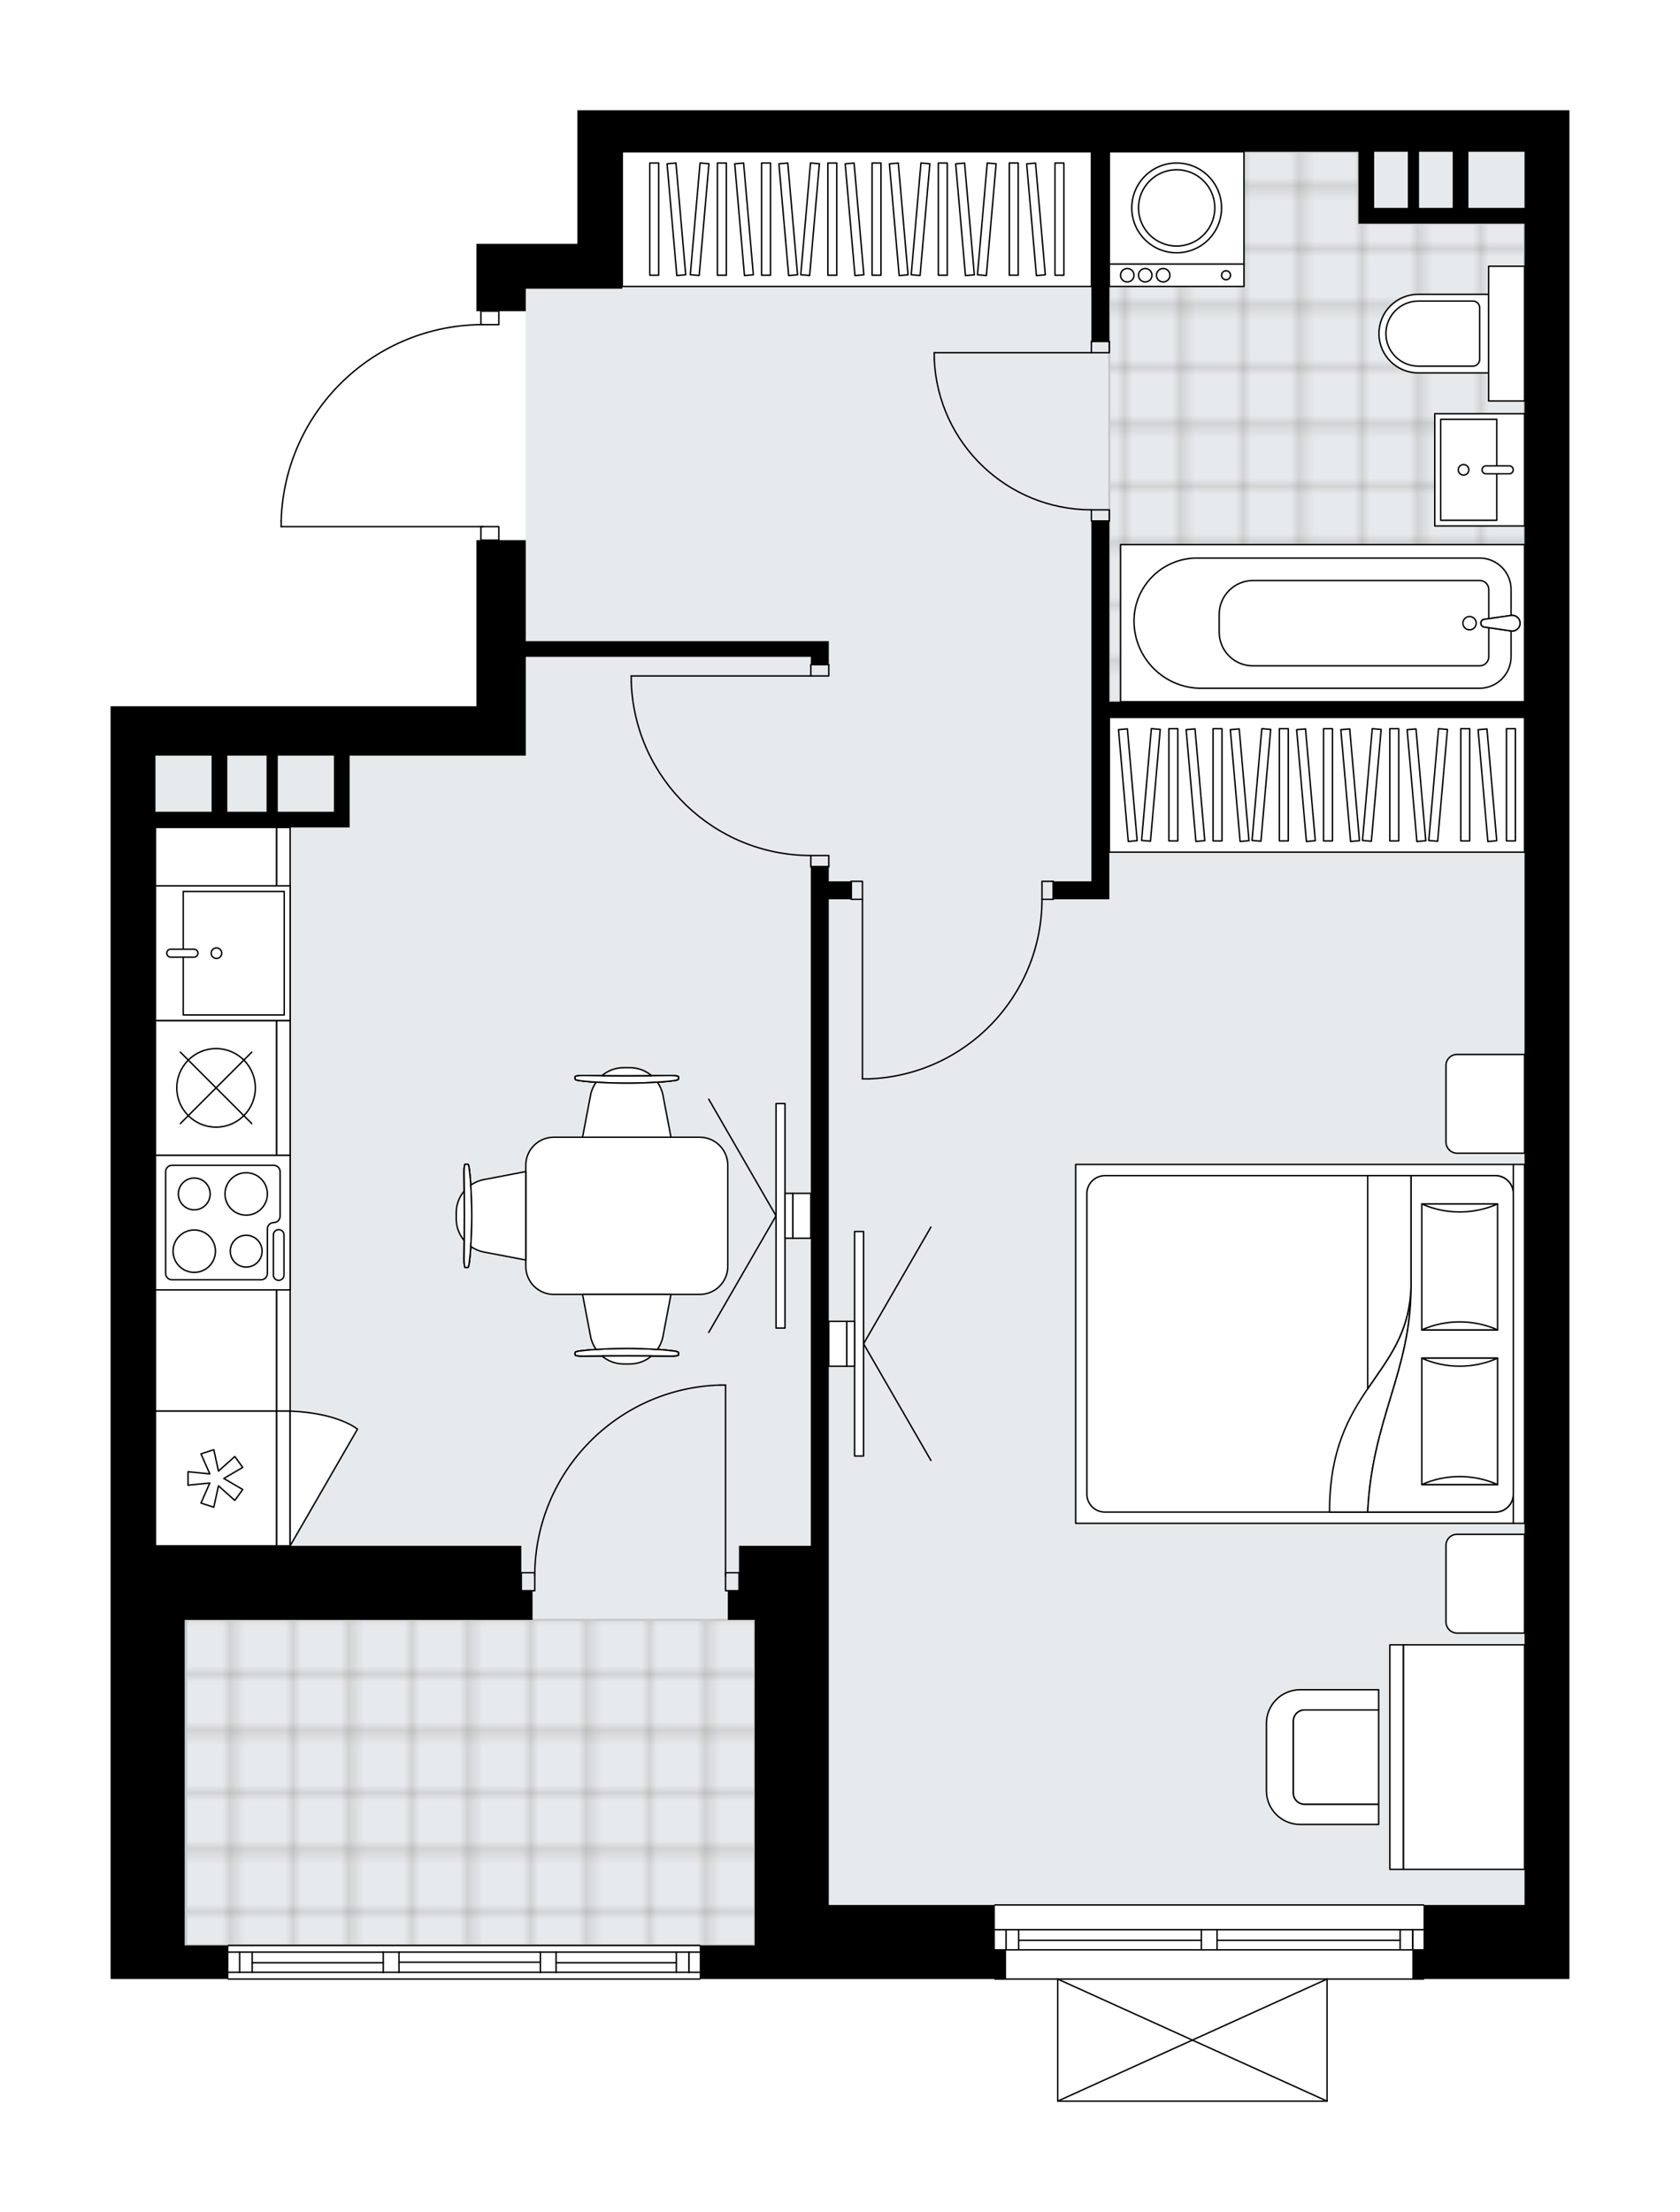 <svg xmlns="http://www.w3.org/2000/svg" xmlns:xlink="http://www.w3.org/1999/xlink" height="2000px" id="Layer_1" style="enable-background:new 0 0 1519.23 2000;" version="1.1" viewBox="0 0 1519.23 2000" width="1519.23px" x="0px" y="0px" xml:space="preserve">
<style type="text/css">
	.st0{fill:none;}
	.st1{opacity:0.25;fill:none;stroke:#12100B;stroke-width:0.4;stroke-miterlimit:10;}
	.st2{fill:#FFFFFF;}
	.st3{fill:#E7EAEC;}
	.st4{fill:url(#SVGID_1_);stroke:#C8C8C8;stroke-width:2;stroke-linecap:round;stroke-linejoin:round;stroke-miterlimit:10;}
	
		.st5{fill:url(#SVGID_00000049206202821397906030000009007073926520328853_);stroke:#C8C8C8;stroke-width:2;stroke-linecap:round;stroke-linejoin:round;stroke-miterlimit:10;}
	.st6{fill:none;stroke:#000000;stroke-width:1.3;stroke-linecap:round;stroke-linejoin:round;stroke-miterlimit:10;}
	.st7{fill:#FFFFFF;stroke:#000000;stroke-width:1.3;stroke-linecap:round;stroke-linejoin:round;stroke-miterlimit:10;}
	.st8{font-family:'Arial-BoldMT';}
	.st9{font-size:106.376px;}
	.st10{font-size:90.011px;}
	.st11{font-family:'ArialMT';}
	.st12{font-size:40px;}
</style>
<pattern height="14.57" id="New_Pattern_Swatch_2" patternUnits="userSpaceOnUse" style="overflow:visible;" viewBox="7.49 -22.06 14.57 14.57" width="14.57" x="-4743.85" y="556.22">
	<g>
		<rect class="st0" height="14.57" width="14.57" x="7.49" y="-22.06" />
		<g>
			<rect class="st1" height="7.29" width="7.29" x="14.77" y="-7.49" />
		</g>
		<g>
			<rect class="st1" height="7.29" width="7.29" x="0.2" y="-7.49" />
		</g>
		<g>
			<rect class="st1" height="7.29" width="7.29" x="22.06" y="-14.77" />
		</g>
		<g>
			<rect class="st1" height="7.29" width="7.29" x="7.49" y="-14.77" />
			<rect class="st1" height="7.29" width="7.29" x="14.77" y="-22.06" />
		</g>
		<g>
			<rect class="st1" height="7.29" width="7.29" x="0.2" y="-22.06" />
		</g>
		<g>
			<rect class="st1" height="7.29" width="7.29" x="22.06" y="-29.35" />
		</g>
		<g>
			<rect class="st1" height="7.29" width="7.29" x="7.49" y="-29.35" />
		</g>
	</g>
</pattern>
<path class="st2" d="M166.98,1789.31H100v-26.38v-40.59  V1397.6V683.18v-44.65h330.82V488.34h3.41v-11.53H254.27c-0.36,0-0.65-0.29-0.65-0.65v-5.32c0,0,0-0.01,0-0.01c0,0,0-0.01,0-0.01  c1.42-47.94,21.15-92.75,55.57-126.16c33.77-32.78,78.08-51.1,125.04-51.78v-11.56h-3.41v-60.89h44.65h46.68v-83.21V99.68h37.55  h859.53v37.55v1585.11v40.59v26.38h-131.27c0,0,0,0,0,0c0,0.36-0.29,0.65-0.65,0.65h-86.62v109.72c0,0,0,0.01,0,0.01  c0,0.04-0.01,0.07-0.02,0.11c-0.01,0.05-0.01,0.1-0.03,0.15c0,0,0,0,0,0.01c0,0.01-0.01,0.01-0.01,0.01  c-0.05,0.1-0.12,0.17-0.2,0.23c-0.02,0.02-0.04,0.03-0.06,0.04c-0.09,0.05-0.2,0.09-0.31,0.09H956.49c-0.12,0-0.22-0.04-0.31-0.09  c-0.02-0.01-0.04-0.03-0.06-0.04c-0.08-0.06-0.16-0.14-0.2-0.23c0-0.01-0.01-0.01-0.01-0.01c0,0,0,0,0-0.01  c-0.02-0.04-0.02-0.1-0.03-0.15c-0.01-0.04-0.02-0.07-0.02-0.11c0,0,0-0.01,0-0.01v-109.72h-56.18c-0.36,0-0.65-0.29-0.65-0.65  c0,0,0,0,0,0H682.49h-49.07c0,0,0,0,0,0c0,0.36-0.29,0.65-0.65,0.65H206.55c-0.36,0-0.65-0.29-0.65-0.65c0,0,0,0,0,0H166.98z" id="background" />
<g id="floor">
	<polygon class="st3" points="682.49,1722.33 1378.64,1722.33 1378.64,804.96 1378.64,683.18 1378.64,137.22 562.75,137.22    562.75,261.03 475.47,261.03 475.47,683.18 140.59,683.18 140.59,1722.33 140.59,1722.33 140.59,1758.86 682.49,1758.86  " />
	<pattern id="SVGID_1_" patternTransform="matrix(7.16 0 0 7.16 19033.938 39256.207)" xlink:href="#New_Pattern_Swatch_2">
	</pattern>
	<polygon class="st4" points="1378.64,202.17 1228.45,202.17 1228.45,137.22 1003.17,137.22 1003.17,202.17 1003.17,357.77    1003.17,634.47 1378.64,634.47  " />
	
		<pattern id="SVGID_00000006708343438687357160000014201804082251093644_" patternTransform="matrix(7.16 0 0 7.16 19033.938 39256.207)" xlink:href="#New_Pattern_Swatch_2">
	</pattern>
	
		<polygon points="   168.17,1758.86 168.17,1464.57 682.49,1464.57 682.49,1758.86  " style="fill:url(#SVGID_00000006708343438687357160000014201804082251093644_);stroke:#C8C8C8;stroke-width:2;stroke-linecap:round;stroke-linejoin:round;stroke-miterlimit:10;" />
	<g id="LINE_00000087377945662329297970000017679953538033977278_">
		<line class="st6" x1="1287.31" x2="899.66" y1="1789.31" y2="1789.31" />
	</g>
	<g id="LINE_00000155136019661904691090000011845581792765379206_">
		<line class="st6" x1="899.66" x2="1086.38" y1="1744.66" y2="1744.66" />
	</g>
	<g id="LINE_00000035491362760579108320000015382513766846359446_">
		<line class="st6" x1="1100.59" x2="1287.31" y1="1744.66" y2="1744.66" />
	</g>
	<g id="LINE_00000014623152045858291240000004831443293119218582_">
		<line class="st6" x1="1277.52" x2="1277.52" y1="1762.92" y2="1744.66" />
	</g>
	<g id="LINE_00000178176343774866702580000016170263742714247302_">
		<line class="st6" x1="909.81" x2="909.81" y1="1762.92" y2="1744.66" />
	</g>
	<g id="LINE_00000044866304843151091040000008232286630762597290_">
		<line class="st6" x1="899.66" x2="1086.38" y1="1762.92" y2="1762.92" />
	</g>
	<g id="LINE_00000060734856492844162730000009963510761725152905_">
		<line class="st6" x1="1100.59" x2="1287.31" y1="1762.92" y2="1762.92" />
	</g>
	<g id="LINE_00000130620769021549296220000012520030246971318679_">
		<line class="st6" x1="1100.59" x2="1266.16" y1="1754.3" y2="1754.3" />
	</g>
	<g id="LINE_00000126291331019486761150000017228191869743437721_">
		<line class="st6" x1="921.17" x2="1086.38" y1="1754.3" y2="1754.3" />
	</g>
	<g id="LINE_00000018237305212662010180000002348672977750770594_">
		<line class="st6" x1="921.17" x2="921.17" y1="1744.66" y2="1762.92" />
	</g>
	<g id="LINE_00000182527884253719791620000001535375542464533655_">
		<line class="st6" x1="1277.52" x2="1277.52" y1="1762.92" y2="1744.66" />
	</g>
	<g id="LINE_00000111906440219278264470000009260384570871681455_">
		<line class="st6" x1="1266.16" x2="1266.16" y1="1744.66" y2="1762.92" />
	</g>
	<g id="LINE_00000103946009668137851480000014999778804553020569_">
		<line class="st6" x1="1086.38" x2="1086.38" y1="1762.92" y2="1744.66" />
	</g>
	<g id="LINE_00000107558526870449044500000010950765572600950967_">
		<line class="st6" x1="1086.38" x2="1100.59" y1="1744.66" y2="1744.66" />
	</g>
	<g id="LINE_00000021119591542005090980000012722798291261595063_">
		<line class="st6" x1="1100.59" x2="1100.59" y1="1744.66" y2="1762.92" />
	</g>
	<g id="LINE_00000017506155974206566770000007692346300920021133_">
		<line class="st6" x1="1100.59" x2="1086.38" y1="1762.92" y2="1762.92" />
	</g>
	<g id="LINE_00000161609619574289148530000016243973828857087677_">
		<line class="st6" x1="899.66" x2="1287.31" y1="1722.33" y2="1722.33" />
	</g>
	<g id="LINE_00000024719018677052341800000008289437582056782746_">
		<line class="st6" x1="632.77" x2="206.55" y1="1789.31" y2="1789.31" />
	</g>
	<g id="LINE_00000176743653130150350290000000330807834144694161_">
		<line class="st6" x1="622.98" x2="622.98" y1="1783.22" y2="1764.95" />
	</g>
	<g id="LINE_00000057126902306092351540000009186679960365262484_">
		<line class="st6" x1="216.7" x2="216.7" y1="1783.22" y2="1764.95" />
	</g>
	<g id="LINE_00000136413884356924154920000010865173499083524010_">
		<line class="st6" x1="502.87" x2="611.62" y1="1774.59" y2="1774.59" />
	</g>
	<g id="LINE_00000112630486549098812270000008378556774787891361_">
		<line class="st6" x1="228.07" x2="346.6" y1="1774.59" y2="1774.59" />
	</g>
	<g id="LINE_00000057860602905175953650000000545599690644539826_">
		<line class="st6" x1="228.07" x2="228.07" y1="1764.95" y2="1783.22" />
	</g>
	<g id="LINE_00000067958682516390780210000018334281079701200286_">
		<line class="st6" x1="622.98" x2="622.98" y1="1783.22" y2="1764.95" />
	</g>
	<g id="LINE_00000028323096411882832350000010942655509323163278_">
		<line class="st6" x1="611.62" x2="611.62" y1="1764.95" y2="1783.22" />
	</g>
	<g id="LINE_00000012434448740280760030000013197244239037519036_">
		<line class="st6" x1="488.67" x2="488.67" y1="1783.22" y2="1764.95" />
	</g>
	<g id="LINE_00000065048028546680607430000004982223041859623354_">
		<line class="st6" x1="488.67" x2="502.87" y1="1764.95" y2="1764.95" />
	</g>
	<g id="LINE_00000151501937296875467790000012080402174832841368_">
		<line class="st6" x1="502.87" x2="502.87" y1="1764.95" y2="1783.22" />
	</g>
	<g id="LINE_00000036941877680190353180000011039609984050557852_">
		<line class="st6" x1="502.87" x2="488.67" y1="1783.22" y2="1783.22" />
	</g>
	<g id="LINE_00000144314914103838639180000008174902037054077597_">
		<line class="st6" x1="206.55" x2="632.77" y1="1758.86" y2="1758.86" />
	</g>
	<g id="LINE_00000165234180834142805580000017704839825158336946_">
		<line class="st6" x1="346.6" x2="346.6" y1="1783.22" y2="1764.95" />
	</g>
	<g id="LINE_00000037681911501224584410000004077962665776699797_">
		<line class="st6" x1="346.6" x2="360.8" y1="1764.95" y2="1764.95" />
	</g>
	<g id="LINE_00000162344213944399278510000005056389299626470791_">
		<line class="st6" x1="360.8" x2="360.8" y1="1764.95" y2="1783.22" />
	</g>
	<g id="LINE_00000037680552928546983120000005274170372875674759_">
		<line class="st6" x1="360.8" x2="346.6" y1="1783.22" y2="1783.22" />
	</g>
	<g id="LINE_00000057842580275232430260000000988227097023351463_">
		<line class="st6" x1="360.8" x2="488.67" y1="1774.08" y2="1774.08" />
	</g>
	<g id="LWPOLYLINE_00000005228965887652830230000000598100018438034324_">
		<line class="st6" x1="346.6" x2="206.55" y1="1783.22" y2="1783.22" />
	</g>
	<g id="LWPOLYLINE_00000002360461449130386790000013509515589854267537_">
		<line class="st6" x1="360.8" x2="488.67" y1="1783.22" y2="1783.22" />
	</g>
	<g id="LWPOLYLINE_00000075144541824117086100000005692273896783849092_">
		<line class="st6" x1="502.87" x2="632.77" y1="1783.22" y2="1783.22" />
	</g>
	<g id="LWPOLYLINE_00000023975074355965856730000015131225257856303255_">
		<line class="st6" x1="346.6" x2="206.55" y1="1764.95" y2="1764.95" />
	</g>
	<g id="LWPOLYLINE_00000052068347361774440190000007935146600519405209_">
		<line class="st6" x1="360.8" x2="488.67" y1="1764.95" y2="1764.95" />
	</g>
	<g id="LWPOLYLINE_00000021080398857541712060000015001615078747458695_">
		<line class="st6" x1="502.87" x2="632.77" y1="1764.95" y2="1764.95" />
	</g>
	<g id="LWPOLYLINE_00000177457552311552822660000007296539606353307801_">
		<rect class="st6" height="12.18" width="16.24" x="434.88" y="281.32" />
	</g>
	<g id="LWPOLYLINE_00000052072037203226054870000001244171981579072640_">
		<rect class="st6" height="12.18" width="16.24" x="434.88" y="476.16" />
	</g>
	<g id="LWPOLYLINE_00000031901224668553536770000017002159752132874139_">
		<path class="st6" d="M254.27,470.84c2.92-98.78,83.84-177.34,182.66-177.34" />
	</g>
	<g id="LINE_00000057149765143854864110000004904950405374628490_">
		<line class="st6" x1="436.93" x2="254.27" y1="476.16" y2="476.16" />
	</g>
	<g id="LINE_00000140005631119466151150000001403577904906132613_">
		<line class="st6" x1="254.27" x2="254.27" y1="476.16" y2="470.84" />
	</g>
	<g id="LWPOLYLINE_00000044870962494087178060000002742483656413836676_">
		<rect class="st6" height="10.15" width="16.24" x="986.93" y="308.72" />
	</g>
	<g id="LWPOLYLINE_00000050624129276419218620000005101544746207164083_">
		<rect class="st6" height="10.15" width="16.24" x="986.93" y="460.94" />
	</g>
	<g id="LINE_00000066507611511062627310000007626901830825010357_">
		<line class="st6" x1="986.93" x2="1003.17" y1="308.72" y2="308.72" />
	</g>
	<g id="LINE_00000096763456709611242690000014163935644452652183_">
		<line class="st6" x1="986.93" x2="1003.17" y1="471.09" y2="471.09" />
	</g>
	<g id="LINE_00000083779776366509671940000013059451909323058353_">
		<line class="st6" x1="986.93" x2="844.86" y1="318.87" y2="318.87" />
	</g>
	<g id="ARC_00000113340936980797873760000003288615610871417511_">
		<path class="st6" d="M986.93,460.94c-76.1-0.05-138.69-59.96-142.07-135.98" />
	</g>
	<g id="LINE_00000085235151617647231240000008132392322968192657_">
		<line class="st6" x1="844.86" x2="844.86" y1="318.87" y2="324.96" />
	</g>
	<g id="LWPOLYLINE_00000125588118705983925880000004646211113208145334_">
		<rect class="st6" height="10.15" width="16.24" x="733.23" y="600.98" />
	</g>
	<g id="LWPOLYLINE_00000105409987924969085700000013253413305486826380_">
		<rect class="st6" height="10.15" width="16.24" x="733.23" y="773.5" />
	</g>
	<g id="LINE_00000139984582521166186400000009237486413511713928_">
		<line class="st6" x1="733.23" x2="749.47" y1="600.98" y2="600.98" />
	</g>
	<g id="LINE_00000183934341419026435290000008262617381407604354_">
		<line class="st6" x1="733.23" x2="749.47" y1="783.65" y2="783.65" />
	</g>
	<g id="LINE_00000106141056866125518160000008799282335908572862_">
		<line class="st6" x1="733.23" x2="570.86" y1="611.13" y2="611.13" />
	</g>
	<g id="LINE_00000072261539930580623070000016347175531320847795_">
		<line class="st6" x1="570.86" x2="570.86" y1="617.22" y2="611.13" />
	</g>
	<g id="ARC_00000136384489997299248220000012794474692381412799_">
		<path class="st6" d="M733.23,773.5c-87.31-0.04-158.99-69.04-162.37-156.28" />
	</g>
	<g id="LWPOLYLINE_00000057828468623017354510000012763375084130816675_">
		<rect class="st6" height="16.24" width="10.15" x="769.76" y="796.84" />
	</g>
	<g id="LWPOLYLINE_00000160179681484175481420000005040638618429492363_">
		<rect class="st6" height="16.24" width="10.15" x="942.28" y="796.84" />
	</g>
	<g id="LINE_00000077303976159018127840000008433826151332186553_">
		<line class="st6" x1="769.76" x2="769.76" y1="813.07" y2="796.84" />
	</g>
	<g id="LINE_00000097468905857034708630000009142338467426615726_">
		<line class="st6" x1="952.43" x2="952.43" y1="813.07" y2="796.84" />
	</g>
	<g id="LINE_00000100344832186303689020000005188118207737504916_">
		<line class="st6" x1="779.91" x2="779.91" y1="813.07" y2="975.44" />
	</g>
	<g id="LINE_00000168799392385542413480000006783248601454807424_">
		<line class="st6" x1="786" x2="779.91" y1="975.44" y2="975.44" />
	</g>
	<g id="ARC_00000088114655837272333430000001140210051949583789_">
		<path class="st6" d="M942.28,813.07c-0.04,87.31-69.04,158.99-156.28,162.37" />
	</g>
	<g id="LWPOLYLINE_00000168807345783928815950000005370598849724267934_">
		<rect class="st6" height="16.24" width="12.18" x="471.41" y="1421.95" />
	</g>
	<g id="LWPOLYLINE_00000158731672664282421250000018241904478541036955_">
		<rect class="st6" height="16.24" width="12.18" x="656.11" y="1421.95" />
	</g>
	<g id="LWPOLYLINE_00000154396472571183133680000002555363271383611056_">
		<path class="st6" d="M651.08,1252.27c-93.29,2.76-167.49,79.18-167.49,172.51" />
	</g>
	<g id="LINE_00000049944201205454875810000000355402864099697337_">
		<line class="st6" x1="656.11" x2="656.11" y1="1424.79" y2="1252.27" />
	</g>
	<g id="LINE_00000108274721833609924810000006399705444293691057_">
		<line class="st6" x1="656.11" x2="651.08" y1="1252.27" y2="1252.27" />
	</g>
	<g id="LINE_00000061438670097910996240000001101955198523457452_">
		<line class="st6" x1="956.49" x2="1200.04" y1="1899.68" y2="1899.68" />
	</g>
	<g id="LINE_00000111158235140907357790000001158598392913628342_">
		<line class="st6" x1="1200.04" x2="1200.04" y1="1899.68" y2="1789.31" />
	</g>
	<g id="LINE_00000132775148055302761920000005211871650183298464_">
		<line class="st6" x1="956.49" x2="956.49" y1="1789.31" y2="1899.68" />
	</g>
	<g id="LWPOLYLINE_00000165203130389368794490000017875737428619565212_">
		<line class="st6" x1="1200.04" x2="956.49" y1="1789.31" y2="1899.68" />
	</g>
	<g id="LWPOLYLINE_00000160163880791540630850000005324288082931295147_">
		<line class="st6" x1="956.49" x2="1200.04" y1="1789.31" y2="1899.68" />
	</g>
	<polygon points="899.66,1722.33 749.47,1722.33 749.47,1397.6 749.47,813.07 769.76,813.07 769.76,796.84 749.47,796.84    749.47,783.65 733.23,783.65 733.23,1397.6 682.49,1397.6 668.28,1397.6 668.28,1438.19 658.14,1438.19 658.14,1464.57    668.28,1464.57 682.49,1464.57 682.49,1722.33 682.49,1758.86 632.77,1758.86 632.77,1789.31 682.49,1789.31 909.81,1789.31    909.81,1762.92 899.66,1762.92  " />
	<path d="M559.7,99.68h-37.55v37.55v83.21h-46.68h-44.65v60.89h44.65v-20.3h46.68h40.59v-123.8h424.18v171.5h16.24v-171.5h225.28   v50.74v14.21h85.24h64.95v432.3h-375.47V471.09h-16.24v325.75h-34.5v16.24h34.5h16.24v-164.4h375.47v1073.65h-91.33v40.59h-10.15   v26.38h142.07v-26.38v-40.59V137.22V99.68H559.7z M1242.66,187.96v-50.74h30.44v50.74H1242.66z M1283.25,187.96v-50.74h30.44v50.74   H1283.25z M1378.64,187.96h-50.74v-50.74h50.74V187.96z" />
	<path d="M471.42,1397.6H166.98h-26.38V748.13h50.74h14.21h35.52h10.15h50.74h14.21v-64.95h114.67h44.65v-89.3h257.76v7.1h16.24   v-7.1v-14.21H475.47v-91.33h-44.65v150.19H100v44.65v714.41v324.73v40.59v26.38h66.98h39.58v-30.44h-39.58v-36.53v-257.76h314.59   v-26.38h-10.15V1397.6z M301.94,683.18v50.74H251.2v-50.74H301.94z M241.06,683.18v50.74h-35.52v-50.74H241.06z M191.33,683.18   v50.74h-50.74v-50.74H191.33z" />
</g>
<g id="mebel">
	<g>
		<path class="st7" d="M1307.6,963.3v69.2c0,5.6,4.54,10.15,10.15,10.15h60.89v-89.3h-61.08    C1312.06,953.35,1307.6,957.8,1307.6,963.3z" />
		<path class="st7" d="M1307.6,1397.17v69.2c0,5.6,4.54,10.15,10.15,10.15h60.89v-89.3h-61.08    C1312.06,1387.22,1307.6,1391.67,1307.6,1397.17z" />
		<g>
			
				<rect class="st7" height="10.15" transform="matrix(-1.836970e-16 1 -1 -1.836970e-16 2588.589 -158.543)" width="324.46" x="1211.34" y="1209.95" />
			
				<rect class="st7" height="395.77" transform="matrix(-1.836970e-16 1 -1 -1.836970e-16 2385.631 44.416)" width="324.46" x="1008.38" y="1017.14" />
			<path class="st7" d="M1368.49,1079.18v271.69c0,8.97-7.27,16.24-16.24,16.24H999.11c-8.97,0-16.24-7.27-16.24-16.24v-271.69     c0-8.97,7.27-16.24,16.24-16.24h353.15C1361.22,1062.94,1368.49,1070.21,1368.49,1079.18z" />
			<path class="st7" d="M1236.81,1367.1c4.15-84.86,39.12-126.92,39.15-203.33c-2.76,81.76-73.81,90.49-73.66,203.33L1236.81,1367.1     z" />
			<g>
				<path class="st7" d="M1236.81,1367.1c4.15-84.86,39.12-126.92,39.15-203.33l0-100.83h76.29c8.97,0,16.24,7.27,16.24,16.24      v271.69c0,8.97-7.27,16.24-16.24,16.24L1236.81,1367.1L1236.81,1367.1z" />
			</g>
			
				<rect class="st7" height="68.53" transform="matrix(-1.836970e-16 1 -1 -1.836970e-16 2465.432 -174.54)" width="113.86" x="1263.06" y="1111.18" />
			<path class="st7" d="M1285.72,1202.38c21.53-9.64,47.01-9.64,68.53,0H1285.72z" />
			<path class="st7" d="M1354.25,1088.52c-21.53,9.64-47.01,9.64-68.53,0H1354.25z" />
			
				<rect class="st7" height="68.53" transform="matrix(-1.836970e-16 1 -1 -1.836970e-16 2605.084 -34.888)" width="114.3" x="1262.84" y="1250.83" />
			<path class="st7" d="M1285.72,1342.25c21.53-9.68,47.01-9.68,68.53,0H1285.72z" />
			<path class="st7" d="M1354.25,1227.95c-21.53,9.68-47.01,9.68-68.53,0H1354.25z" />
			<g>
				<path class="st7" d="M1275.96,1163.77v-100.83h-39.15v192.66C1255.29,1228.31,1274.55,1205.58,1275.96,1163.77z" />
			</g>
		</g>
	</g>
	<g>
		<g>
			<g>
				<g>
					<path class="st7" d="M1246.72,1631.25h-66.98c-5.6,0-10.15-4.54-10.15-10.15v-64.95c0-5.6,4.54-10.15,10.15-10.15h66.98v-18.27       h-71.06c-16.8,0-30.42,13.62-30.42,30.42v60.93c0,16.8,13.62,30.42,30.42,30.42h71.06V1631.25z" />
				</g>
				<path class="st7" d="M1169.59,1556.16v64.95c0,5.6,4.54,10.15,10.15,10.15h66.98v-85.24h-66.98      C1174.14,1546.01,1169.59,1550.55,1169.59,1556.16z" />
			</g>
		</g>
		<g>
			
				<rect class="st7" height="109.6" transform="matrix(-2.165931e-10 1 -1 -2.165931e-10 2912.469 264.787)" width="202.96" x="1222.36" y="1533.83" />
			
				<rect class="st7" height="12.18" transform="matrix(-2.165931e-10 1 -1 -2.165931e-10 2851.581 325.674)" width="202.96" x="1161.47" y="1582.54" />
		</g>
	</g>
	<g>
		
			<rect class="st7" height="375.47" transform="matrix(1.439653e-10 -1 1 1.439653e-10 481.338 1900.467)" width="121.78" x="1130.02" y="521.83" />
		<g>
			
				<rect class="st7" height="8.06" transform="matrix(1.346870e-10 -1 1 1.346870e-10 351.496 1770.625)" width="101.48" x="1010.32" y="705.53" />
			
				<rect class="st7" height="8.06" transform="matrix(1.348122e-10 -1 1 1.348122e-10 391.456 1810.585)" width="101.48" x="1050.28" y="705.53" />
			
				<rect class="st7" height="8.06" transform="matrix(1.347047e-10 -1 1 1.347047e-10 451.396 1870.525)" width="101.48" x="1110.22" y="705.53" />
			
				<rect class="st7" height="8.06" transform="matrix(1.348300e-10 -1 1 1.348300e-10 491.355 1910.485)" width="101.48" x="1150.18" y="705.53" />
			
				<rect class="st7" height="8.06" transform="matrix(1.347047e-10 -1 1 1.347047e-10 551.295 1970.424)" width="101.48" x="1210.12" y="705.53" />
			
				<rect class="st7" height="8.06" transform="matrix(0.087 -0.996 0.996 0.087 243.48 1684.841)" width="101.48" x="990.34" y="705.53" />
			
				<rect class="st7" height="8.06" transform="matrix(0.087 -0.996 0.996 0.087 334.673 1784.36)" width="101.48" x="1090.24" y="705.53" />
			
				<rect class="st7" height="8.06" transform="matrix(0.087 -0.996 0.996 0.087 425.865 1883.88)" width="101.48" x="1190.14" y="705.53" />
			
				<rect class="st7" height="8.06" transform="matrix(-0.087 -0.996 0.996 -0.087 468.395 1848.334)" width="101.48" x="1030.3" y="705.53" />
			
				<rect class="st7" height="8.06" transform="matrix(-0.087 -0.996 0.996 -0.087 511.837 1888.142)" width="101.48" x="1070.26" y="705.53" />
			
				<rect class="st7" height="8.06" transform="matrix(-0.087 -0.996 0.996 -0.087 577.001 1947.853)" width="101.48" x="1130.2" y="705.53" />
			
				<rect class="st7" height="8.06" transform="matrix(-0.087 -0.996 0.996 -0.087 620.444 1987.661)" width="101.48" x="1170.16" y="705.53" />
			
				<rect class="st7" height="8.06" transform="matrix(0.087 -0.996 0.996 0.087 480.581 1943.592)" width="101.48" x="1250.08" y="705.53" />
			
				<rect class="st7" height="8.06" transform="matrix(-0.087 -0.996 0.996 -0.087 685.608 2047.373)" width="101.48" x="1230.1" y="705.53" />
			
				<rect class="st7" height="8.06" transform="matrix(-0.087 -0.996 0.996 -0.087 401.905 1787.408)" width="101.48" x="969.14" y="705.53" />
			
				<rect class="st7" height="8.06" transform="matrix(1.349019e-10 -1 1 1.349019e-10 615.461 2034.59)" width="101.48" x="1274.29" y="705.53" />
			
				<rect class="st7" height="8.06" transform="matrix(1.347936e-10 -1 1 1.347936e-10 656.767 2075.896)" width="101.48" x="1315.59" y="705.53" />
			
				<rect class="st7" height="8.06" transform="matrix(-0.087 -0.996 0.996 -0.087 755.366 2111.295)" width="101.48" x="1294.27" y="705.53" />
		</g>
	</g>
	<g>
		
			<rect class="st7" height="424.18" transform="matrix(1.441297e-10 -1 1 1.441297e-10 576.729 972.947)" width="121.78" x="713.95" y="-13.98" />
		<g>
			
				<rect class="st7" height="8.06" transform="matrix(1.348122e-10 -1 1 1.348122e-10 454.673 850.891)" width="101.48" x="602.04" y="194.08" />
			
				<rect class="st7" height="8.06" transform="matrix(1.341132e-10 -1 1 1.341132e-10 494.633 890.851)" width="101.48" x="642" y="194.08" />
			
				<rect class="st7" height="8.06" transform="matrix(1.348122e-10 -1 1 1.348122e-10 554.573 950.79)" width="101.48" x="701.94" y="194.08" />
			
				<rect class="st7" height="8.06" transform="matrix(1.347936e-10 -1 1 1.347936e-10 594.533 990.75)" width="101.48" x="741.9" y="194.08" />
			
				<rect class="st7" height="8.06" transform="matrix(1.348122e-10 -1 1 1.348122e-10 654.473 1050.69)" width="101.48" x="801.84" y="194.08" />
			
				<rect class="st7" height="8.06" transform="matrix(0.087 -0.996 0.996 0.087 380.295 811.237)" width="101.48" x="582.06" y="194.08" />
			
				<rect class="st7" height="8.06" transform="matrix(0.087 -0.996 0.996 0.087 471.488 910.756)" width="101.48" x="681.96" y="194.08" />
			
				<rect class="st7" height="8.06" transform="matrix(0.087 -0.996 0.996 0.087 562.681 1010.276)" width="101.48" x="781.86" y="194.08" />
			
				<rect class="st7" height="8.06" transform="matrix(-0.087 -0.996 0.996 -0.087 534.042 885.577)" width="101.48" x="622.02" y="194.08" />
			
				<rect class="st7" height="8.06" transform="matrix(-0.087 -0.996 0.996 -0.087 577.485 925.385)" width="101.48" x="661.98" y="194.08" />
			
				<rect class="st7" height="8.06" transform="matrix(-0.087 -0.996 0.996 -0.087 642.649 985.096)" width="101.48" x="721.92" y="194.08" />
			
				<rect class="st7" height="8.06" transform="matrix(-0.087 -0.996 0.996 -0.087 686.091 1024.904)" width="101.48" x="761.88" y="194.08" />
			
				<rect class="st7" height="8.06" transform="matrix(0.087 -0.996 0.996 0.087 617.396 1069.987)" width="101.48" x="841.8" y="194.08" />
			
				<rect class="st7" height="8.06" transform="matrix(-0.087 -0.996 0.996 -0.087 751.255 1084.616)" width="101.48" x="821.82" y="194.08" />
			
				<rect class="st7" height="8.06" transform="matrix(1.347225e-10 -1 1 1.347225e-10 393.514 789.732)" width="101.48" x="540.88" y="194.08" />
			
				<rect class="st7" height="8.06" transform="matrix(-0.087 -0.996 0.996 -0.087 467.553 824.65)" width="101.48" x="560.86" y="194.08" />
			
				<rect class="st7" height="8.06" transform="matrix(1.348122e-10 -1 1 1.348122e-10 718.639 1114.856)" width="101.48" x="866.01" y="194.08" />
			
				<rect class="st7" height="8.06" transform="matrix(1.348122e-10 -1 1 1.348122e-10 759.944 1156.162)" width="101.48" x="907.31" y="194.08" />
			
				<rect class="st7" height="8.06" transform="matrix(-0.087 -0.996 0.996 -0.087 821.013 1148.538)" width="101.48" x="885.99" y="194.08" />
		</g>
	</g>
	<g>
		
			<rect class="st7" height="109.6" transform="matrix(1.030915e-11 -1 1 1.030915e-11 -816.612 1207.394)" width="527.75" x="-68.48" y="957.2" />
		
			<rect class="st7" height="12.18" transform="matrix(1.030915e-11 -1 1 1.030915e-11 -755.724 1268.281)" width="527.75" x="-7.6" y="1005.91" />
	</g>
	<g>
		<path class="st7" d="M632.77,1170.31H500.84c-14.01,0-25.37-11.36-25.37-25.37v-91.39c0-14.01,11.36-25.37,25.37-25.37h131.92    c14.01,0,25.37,11.36,25.37,25.37v91.39C658.14,1158.95,646.78,1170.31,632.77,1170.31z" />
		<g>
			<g id="LINE_00000040554865506574750400000017762691813344703403_">
				<path class="st7" d="M608.98,977.06c-24.57,3.09-59.83,3.09-84.4,0c-2.84-0.36-4.48-0.89-4.48-1.45v-0.14v-2.01      c0-0.6,3.18-1.09,7.1-1.09c26.32,0.42,52.84,0.42,79.15,0c3.92,0,7.1,0.49,7.1,1.09v2.01v0.14      C613.46,976.17,611.81,976.71,608.98,977.06z" />
			</g>
			<g id="LINE_00000098180981514013696210000000755192015293556119_">
				<path class="st7" d="M608.98,977.06c-24.57,3.09-59.83,3.09-84.4,0c-2.84-0.36-4.48-0.89-4.48-1.45v-0.14v-2.01      c0-0.6,3.18-1.09,7.1-1.09c26.32,0.42,52.84,0.42,79.15,0c3.92,0,7.1,0.49,7.1,1.09v2.01v0.14      C613.46,976.17,611.81,976.71,608.98,977.06z" />
			</g>
			<g id="LINE_00000115502538109880222810000001750196404392213150_">
				<path class="st7" d="M608.98,977.06c-24.57,3.09-59.83,3.09-84.4,0c-2.84-0.36-4.48-0.89-4.48-1.45v-0.14v-2.01      c0-0.6,3.18-1.09,7.1-1.09c26.32,0.42,52.84,0.42,79.15,0c3.92,0,7.1,0.49,7.1,1.09v2.01v0.14      C613.46,976.17,611.81,976.71,608.98,977.06z" />
			</g>
			<path class="st7" d="M589.21,972.5c-5.34-4.52-12.21-7.21-19.63-7.21h-5.59c-7.42,0-14.29,2.7-19.63,7.21     C559.3,972.64,574.25,972.64,589.21,972.5z" />
			<path class="st7" d="M606.76,1028.18l-7.28-38.15c-0.82-4.31-2.62-8.2-5-11.62c-17.61,1.24-37.79,1.24-55.4,0     c-2.38,3.42-4.18,7.31-5,11.62l-7.28,38.15H606.76z" />
		</g>
		<g>
			<g id="LINE_00000066499936965981707720000003563998583855987339_">
				<path class="st7" d="M424.35,1057.05c3.09,24.57,3.09,59.83,0,84.4c-0.36,2.84-0.89,4.48-1.45,4.48h-0.14h-2.01      c-0.6,0-1.09-3.18-1.09-7.1c0.42-26.32,0.42-52.84,0-79.15c0-3.92,0.49-7.1,1.09-7.1h2.01h0.14      C423.46,1052.56,424,1054.21,424.35,1057.05z" />
			</g>
			<g id="LINE_00000027595130035157018380000004635717162403030178_">
				<path class="st7" d="M424.35,1057.05c3.09,24.57,3.09,59.83,0,84.4c-0.36,2.84-0.89,4.48-1.45,4.48h-0.14h-2.01      c-0.6,0-1.09-3.18-1.09-7.1c0.42-26.32,0.42-52.84,0-79.15c0-3.92,0.49-7.1,1.09-7.1h2.01h0.14      C423.46,1052.56,424,1054.21,424.35,1057.05z" />
			</g>
			<g id="LINE_00000008115745668282475110000016133590863227219073_">
				<path class="st7" d="M424.35,1057.05c3.09,24.57,3.09,59.83,0,84.4c-0.36,2.84-0.89,4.48-1.45,4.48h-0.14h-2.01      c-0.6,0-1.09-3.18-1.09-7.1c0.42-26.32,0.42-52.84,0-79.15c0-3.92,0.49-7.1,1.09-7.1h2.01h0.14      C423.46,1052.56,424,1054.21,424.35,1057.05z" />
			</g>
			<path class="st7" d="M419.79,1076.81c-4.52,5.34-7.21,12.21-7.21,19.63v5.59c0,7.42,2.7,14.29,7.21,19.63     C419.93,1106.72,419.93,1091.77,419.79,1076.81z" />
			<path class="st7" d="M475.47,1059.26l-38.15,7.28c-4.31,0.82-8.2,2.62-11.62,5c1.24,17.61,1.24,37.79,0,55.4     c3.42,2.38,7.31,4.18,11.62,5l38.15,7.28V1059.26z" />
		</g>
		<g>
			<g id="LINE_00000096769072677973053100000006691394364629921170_">
				<path class="st7" d="M524.58,1221.43c24.57-3.09,59.83-3.09,84.4,0c2.84,0.36,4.48,0.89,4.48,1.45v0.14v2.01      c0,0.6-3.18,1.09-7.1,1.09c-26.32-0.42-52.84-0.42-79.15,0c-3.92,0-7.1-0.49-7.1-1.09v-2.01v-0.14      C520.1,1222.32,521.74,1221.79,524.58,1221.43z" />
			</g>
			<g id="LINE_00000083774800401452724060000003234442665545012391_">
				<path class="st7" d="M524.58,1221.43c24.57-3.09,59.83-3.09,84.4,0c2.84,0.36,4.48,0.89,4.48,1.45v0.14v2.01      c0,0.6-3.18,1.09-7.1,1.09c-26.32-0.42-52.84-0.42-79.15,0c-3.92,0-7.1-0.49-7.1-1.09v-2.01v-0.14      C520.1,1222.32,521.74,1221.79,524.58,1221.43z" />
			</g>
			<g id="LINE_00000163058646744371203020000004876343430043745414_">
				<path class="st7" d="M524.58,1221.43c24.57-3.09,59.83-3.09,84.4,0c2.84,0.36,4.48,0.89,4.48,1.45v0.14v2.01      c0,0.6-3.18,1.09-7.1,1.09c-26.32-0.42-52.84-0.42-79.15,0c-3.92,0-7.1-0.49-7.1-1.09v-2.01v-0.14      C520.1,1222.32,521.74,1221.79,524.58,1221.43z" />
			</g>
			<path class="st7" d="M544.35,1225.99c5.34,4.52,12.21,7.21,19.63,7.21h5.59c7.42,0,14.29-2.7,19.63-7.21     C574.26,1225.85,559.3,1225.85,544.35,1225.99z" />
			<path class="st7" d="M526.8,1170.31l7.28,38.15c0.82,4.31,2.62,8.2,5,11.62c17.61-1.24,37.79-1.24,55.4,0     c2.38-3.42,4.18-7.31,5-11.62l7.28-38.15H526.8z" />
		</g>
	</g>
	<g>
		<g>
			<g id="LINE_00000025432108220406826500000018037357142459102142_">
				<line class="st7" x1="701.77" x2="640.89" y1="1099.25" y2="1204.71" />
			</g>
			<g id="LINE_00000181084055153529077880000016681691793214189705_">
				<line class="st7" x1="701.77" x2="640.89" y1="1099.25" y2="993.78" />
			</g>
		</g>
		<rect class="st7" height="202.96" width="8.12" x="701.77" y="997.77" />
		
			<rect class="st7" height="40.59" transform="matrix(-1 -1.224647e-16 1.224647e-16 -1 1426.886 2198.49)" width="7.1" x="709.89" y="1078.95" />
		<rect class="st7" height="40.59" width="16.24" x="716.99" y="1078.95" />
	</g>
	<g>
		<g>
			<g id="LINE_00000120553494718116202170000001090611289153958282_">
				<line class="st7" x1="780.93" x2="841.81" y1="1214.93" y2="1109.47" />
			</g>
			<g id="LINE_00000128476313005176087190000014082075915058133889_">
				<line class="st7" x1="780.93" x2="841.81" y1="1214.93" y2="1320.39" />
			</g>
		</g>
		
			<rect class="st7" height="202.96" transform="matrix(-1 -1.224647e-16 1.224647e-16 -1 1553.735 2429.863)" width="8.12" x="772.81" y="1113.45" />
		<rect class="st7" height="40.59" width="7.1" x="765.7" y="1194.64" />
		
			<rect class="st7" height="40.59" transform="matrix(-1 -1.224647e-16 1.224647e-16 -1 1515.173 2429.863)" width="16.24" x="749.47" y="1194.64" />
	</g>
	<g>
		
			<rect class="st7" height="121.78" transform="matrix(4.469231e-11 -1 1 4.469231e-11 -903.859 1306.818)" width="121.78" x="140.59" y="1044.45" />
		<path class="st7" d="M155.53,1157.09h80.51c3.18,0,5.75-2.57,5.75-5.75v-40.25c0-3.18,2.57-5.75,5.75-5.75h0    c3.18,0,5.75-2.57,5.75-5.75v-40.25c0-3.18-2.57-5.75-5.75-5.75h-92.01c-3.18,0-5.75,2.57-5.75,5.75v92.01    C149.78,1154.52,152.36,1157.09,155.53,1157.09z" />
		<path class="st7" d="M256.81,1116.53v36.28c0,2.65-2.15,4.79-4.79,4.79h0c-2.65,0-4.79-2.15-4.79-4.79v-36.28    c0-2.65,2.15-4.79,4.79-4.79h0C254.66,1111.74,256.81,1113.88,256.81,1116.53z" />
		<circle class="st7" cx="175.66" cy="1131.22" r="19.17" />
		<circle class="st7" cx="222.62" cy="1079.46" r="19.17" />
		<circle class="st7" cx="222.62" cy="1131.22" r="14.38" />
		<circle class="st7" cx="175.66" cy="1079.46" r="14.38" />
	</g>
	<g>
		
			<rect class="st7" height="109.6" transform="matrix(4.467744e-11 -1 1 4.467744e-11 -788.172 1178.954)" width="121.78" x="134.5" y="928.76" />
		
			<rect class="st7" height="12.18" transform="matrix(4.467744e-11 -1 1 4.467744e-11 -727.284 1239.842)" width="121.78" x="195.39" y="977.47" />
		<circle class="st7" cx="195.39" cy="983.56" r="35.52" />
		<line class="st7" x1="163.1" x2="227.68" y1="951.27" y2="1015.85" />
		<line class="st7" x1="227.68" x2="163.1" y1="951.27" y2="1015.85" />
	</g>
	<g>
		
			<rect class="st7" height="109.6" transform="matrix(4.467697e-11 1 -1 4.467697e-11 1532.099 1141.317)" width="121.78" x="134.5" y="1281.91" />
		
			<rect class="st7" height="12.18" transform="matrix(4.467697e-11 1 -1 4.467697e-11 1592.987 1080.43)" width="121.78" x="195.39" y="1330.62" />
		<polygon class="st7" points="189.72,1332.59 170.02,1330.62 170.02,1342.8 189.72,1340.83 181.76,1358.95 193.34,1362.72     197.56,1343.37 212.34,1356.55 219.49,1346.69 202.4,1336.71 219.49,1326.72 212.34,1316.87 197.56,1330.04 193.34,1310.7     181.76,1314.46   " />
		<path class="st7" d="M262.37,1397.6l60.89-105.46c0,0-17.14-14.69-60.89-16.31V1397.6z" />
	</g>
	<g>
		
			<rect class="st7" height="121.78" transform="matrix(4.467455e-11 -1 1 4.467455e-11 -660.304 1063.263)" width="121.78" x="140.59" y="800.9" />
		
			<rect class="st7" height="91.33" transform="matrix(4.489393e-11 -1 1 4.489393e-11 -650.447 1073.162)" width="111.63" x="155.54" y="816.14" />
		<path class="st7" d="M179.03,861.8L179.03,861.8c0,1.98-1.61,3.59-3.59,3.59h-21.04c-1.98,0-3.59-1.61-3.59-3.59l0,0    c0-1.98,1.61-3.59,3.59-3.59h21.04C177.42,858.22,179.03,859.82,179.03,861.8z" />
		<circle class="st7" cx="195.75" cy="861.8" r="4.77" />
	</g>
	<g>
		<path class="st7" d="M1246.99,301.62L1246.99,301.62c0-19.62,15.9-35.52,35.52-35.52h63.66v71.04h-63.66    C1262.89,337.14,1246.99,321.23,1246.99,301.62z" />
		
			<rect class="st7" height="32.47" transform="matrix(5.824613e-13 1 -1 5.824613e-13 1664.021 -1060.786)" width="121.78" x="1301.52" y="285.38" />
		<path class="st7" d="M1253.28,301.62L1253.28,301.62c0-16.25,13.18-29.43,29.43-29.43h49.25c3.36,0,6.09,2.73,6.09,6.09v46.68    c0,3.36-2.73,6.09-6.09,6.09h-49.25C1266.46,331.05,1253.28,317.87,1253.28,301.62z" />
	</g>
	<g>
		<rect class="st7" height="20.3" width="121.78" x="1003.17" y="238.7" />
		<rect class="st7" height="101.48" width="121.78" x="1003.17" y="137.22" />
		<g id="CIRCLE_00000063597337736434702420000005598654008950383261_">
			<circle class="st7" cx="1064.05" cy="187.96" r="40.59" />
		</g>
		<g id="CIRCLE_00000052807475074729997540000017235798834471931283_">
			<circle class="st7" cx="1064.05" cy="187.96" r="34.5" />
		</g>
		<g id="CIRCLE_00000168836190568519344700000004638294926463285419_">
			<circle class="st7" cx="1108.7" cy="248.85" r="4.06" />
		</g>
		<g id="CIRCLE_00000061445219110646289550000007253415893110508964_">
			<circle class="st7" cx="1051.88" cy="248.85" r="6.09" />
		</g>
		<g id="CIRCLE_00000022546729571195118180000011282553897489282453_">
			<circle class="st7" cx="1035.64" cy="248.85" r="6.09" />
		</g>
		<g id="CIRCLE_00000057851906916308491210000005677882308891539369_">
			<circle class="st7" cx="1019.4" cy="248.85" r="6.09" />
		</g>
	</g>
	<g>
		
			<rect class="st7" height="365.33" transform="matrix(-1.836970e-16 1 -1 -1.836970e-16 1759.411 -632.543)" width="142.07" x="1124.94" y="380.77" />
		<g id="ARC_00000121238864227298323110000013379631405793112732_">
			<path class="st7" d="M1366.47,556.42c0.68-0.1,1.37-0.1,2.05,0c3.87,0.56,6.55,4.16,5.99,8.03c-0.56,3.87-4.16,6.55-8.03,5.99     l-24.78-3.62c-1.15-0.34-2.04-1.24-2.38-2.38c-0.56-1.87,0.51-3.85,2.38-4.41L1366.47,556.42z" />
		</g>
		<path class="st7" d="M1366.46,593.67v-23.23l-24.77-3.61c-1.15-0.34-2.04-1.24-2.38-2.38c-0.56-1.87,0.51-3.85,2.38-4.41    l24.77-3.61v-23.44c0-15.69-12.72-28.41-28.41-28.41h-255.68c-31.41,0-56.87,25.46-56.87,56.87c0,33.6,27.24,60.84,60.84,60.84    h251.5C1353.65,622.29,1366.46,609.48,1366.46,593.67z" />
		<path class="st7" d="M1346.31,593.74V567.5l-4.62-0.67c-1.15-0.34-2.04-1.24-2.38-2.38c-0.56-1.87,0.51-3.85,2.38-4.41l4.62-0.67    v-26.37c0-4.48-3.64-8.12-8.12-8.12h-205.04c-16.92,0-30.63,13.71-30.63,30.63v16.05c0,16.81,13.63,30.44,30.44,30.44h205.08    C1342.61,602,1346.31,598.3,1346.31,593.74z" />
		<g id="ARC_00000127028319241089474620000003563505524230636203_">
			<path class="st7" d="M1366.47,556.42c0.68-0.1,1.37-0.1,2.05,0c3.87,0.56,6.55,4.16,5.99,8.03c-0.56,3.87-4.16,6.55-8.03,5.99     l-24.78-3.62c-1.15-0.34-2.04-1.24-2.38-2.38c-0.56-1.87,0.51-3.85,2.38-4.41L1366.47,556.42z" />
		</g>
		<circle class="st7" cx="1328.92" cy="563.43" r="6.02" />
	</g>
	<g>
		
			<rect class="st7" height="81.18" transform="matrix(-1.836970e-16 1 -1 -1.836970e-16 1762.862 -913.235)" width="101.49" x="1287.3" y="384.22" />
		
			<rect class="st7" height="50.74" transform="matrix(-1.836970e-16 1 -1 -1.836970e-16 1752.963 -903.377)" width="91.33" x="1282.5" y="399.42" />
		<path class="st7" d="M1340.21,424.79L1340.21,424.79c0-1.98,1.61-3.59,3.59-3.59h21.04c1.98,0,3.59,1.61,3.59,3.59l0,0    c0,1.98-1.61,3.59-3.59,3.59h-21.04C1341.81,428.38,1340.21,426.78,1340.21,424.79z" />
		<circle class="st7" cx="1323.49" cy="424.79" r="4.77" />
	</g>
</g>
</svg>